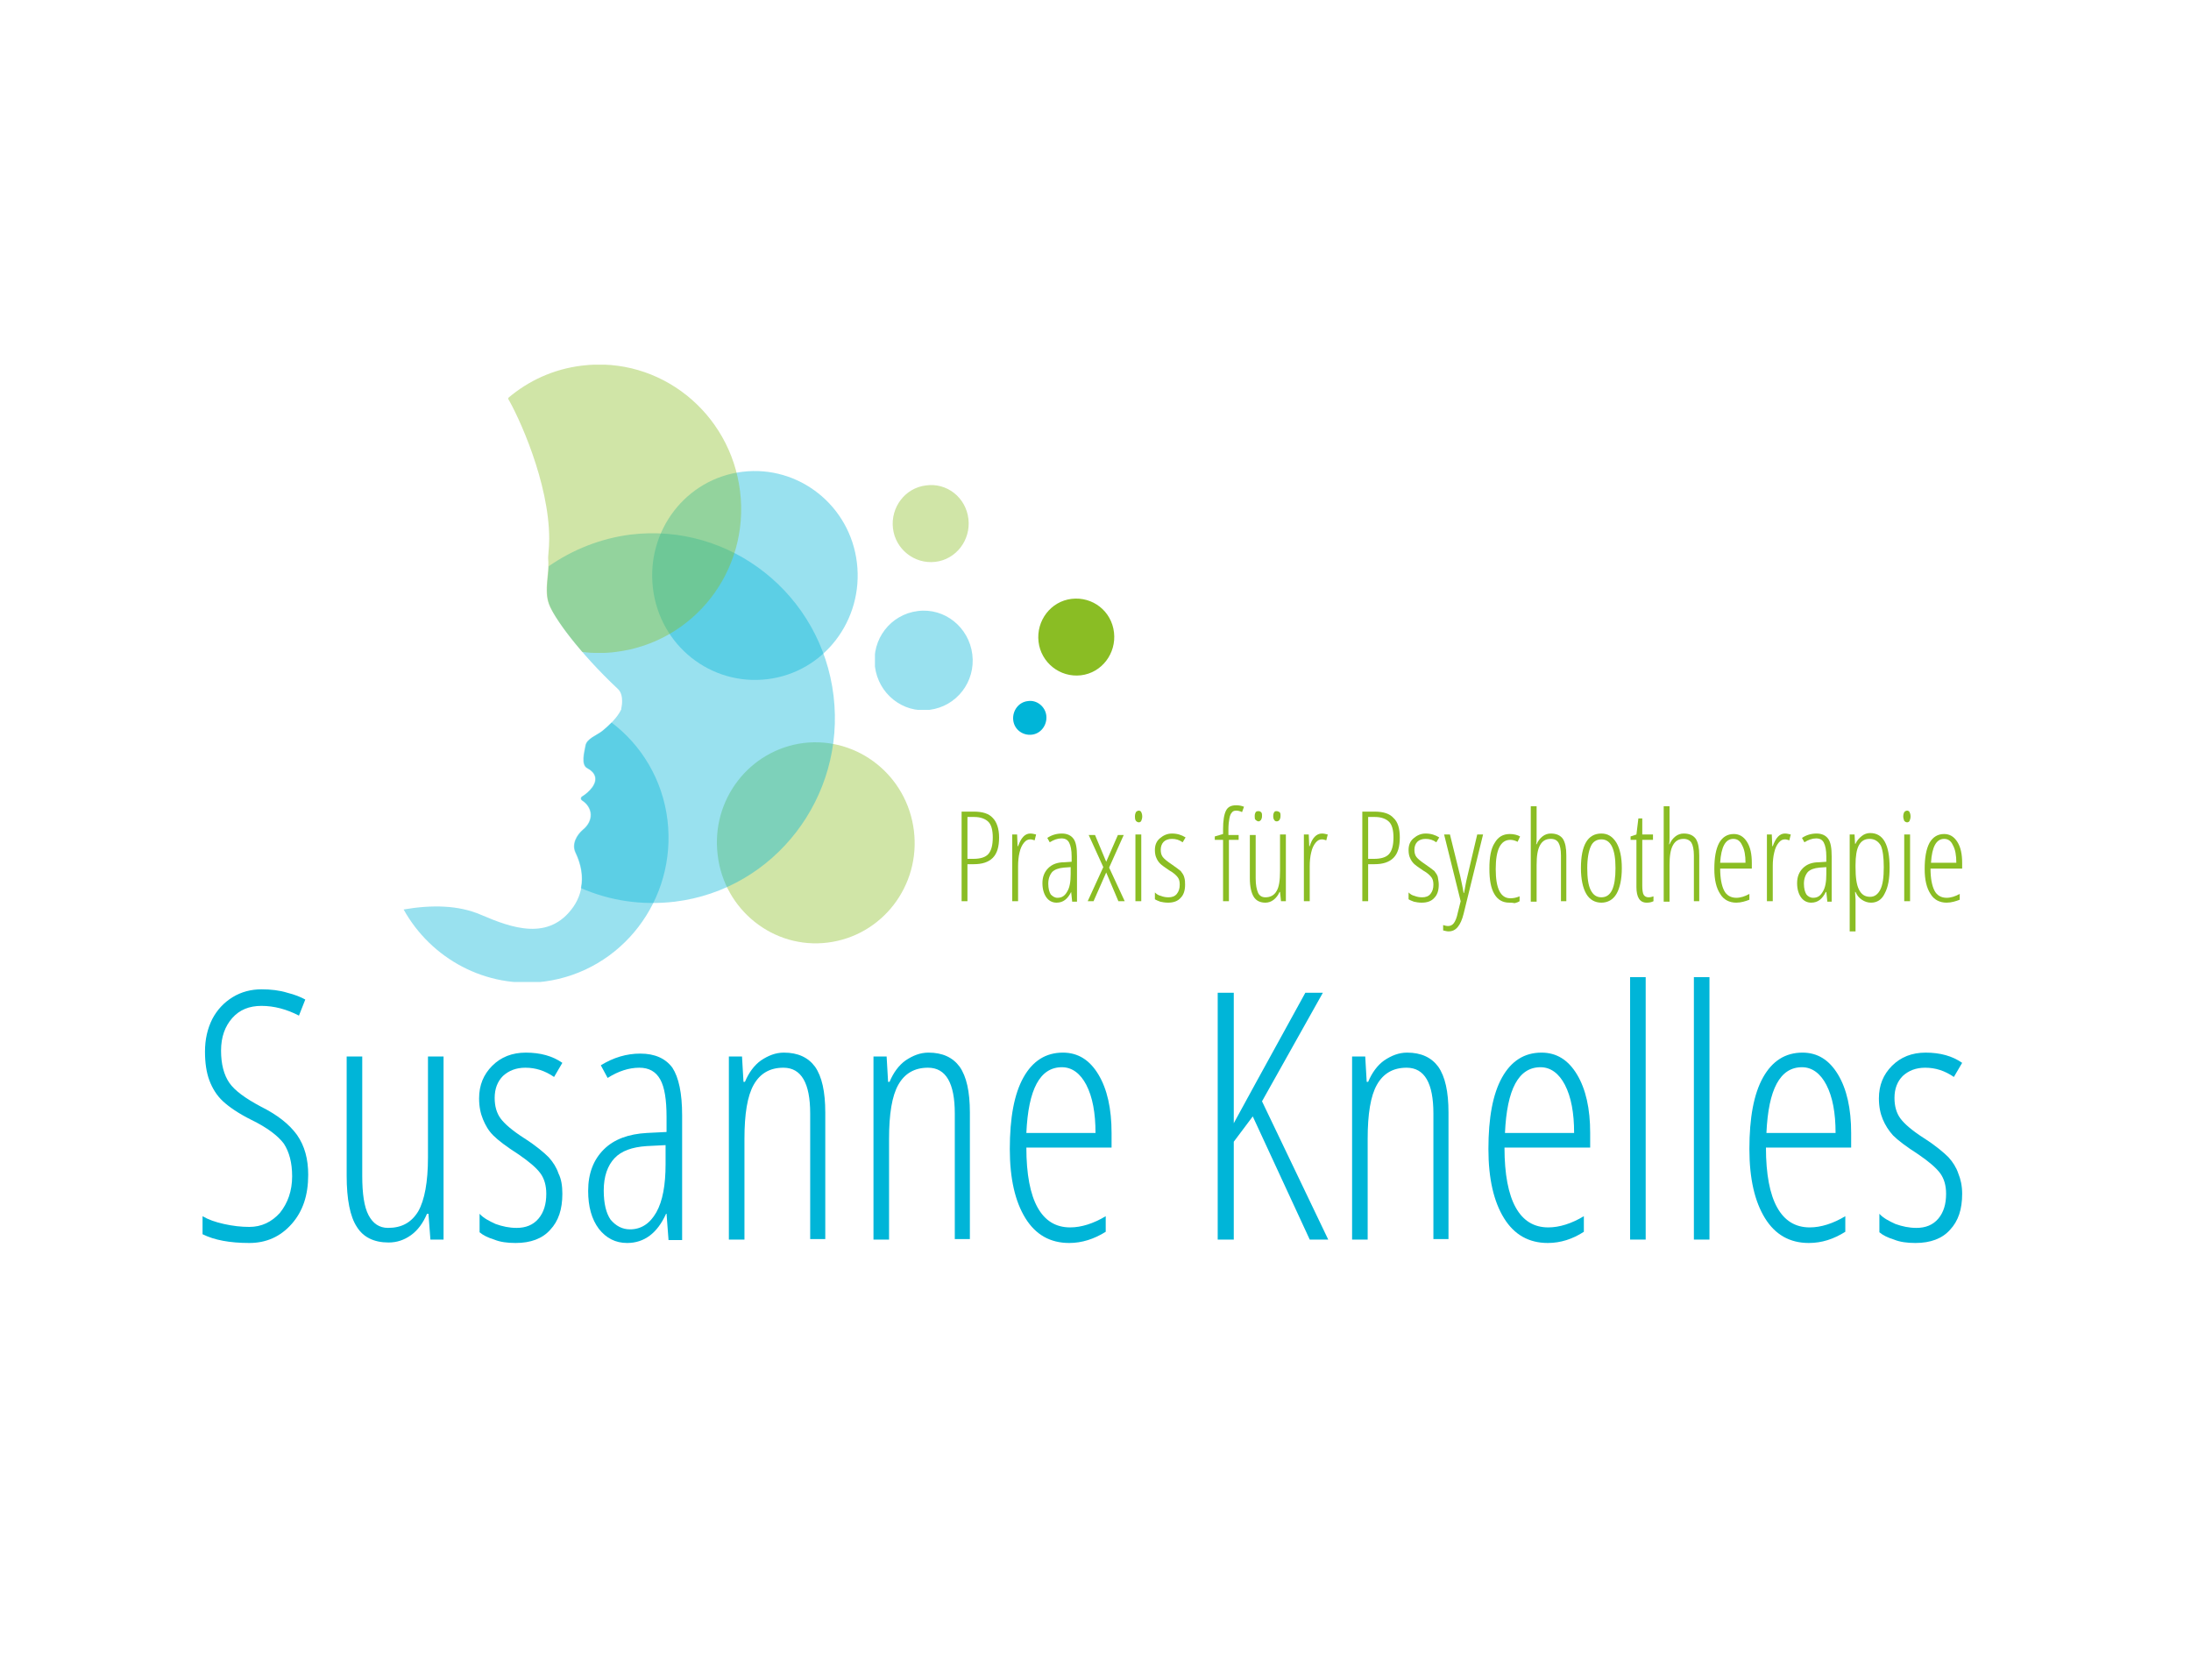 <?xml version="1.0" encoding="utf-8"?>
<!-- Generator: Adobe Illustrator 26.3.1, SVG Export Plug-In . SVG Version: 6.00 Build 0)  -->
<svg version="1.1" id="a" xmlns="http://www.w3.org/2000/svg" xmlns:xlink="http://www.w3.org/1999/xlink" x="0px" y="0px"
	 viewBox="0 0 450 345" style="enable-background:new 0 0 450 345;" xml:space="preserve">
<style type="text/css">
	.st0{clip-path:url(#SVGID_00000106124247197303868950000008153766797722934452_);}
	.st1{clip-path:url(#SVGID_00000158006491843228214530000007796980479957920940_);}
	.st2{opacity:0.4;clip-path:url(#SVGID_00000065052741223764216710000000193686562930610586_);}
	.st3{clip-path:url(#SVGID_00000166637454141780131540000007676585499081377157_);fill:#00B5D8;}
	.st4{clip-path:url(#SVGID_00000001660975344729335220000003565242482512509111_);fill:#8ABD24;}
	.st5{clip-path:url(#SVGID_00000065052741223764216710000000193686562930610586_);fill:#8ABD24;}
	.st6{clip-path:url(#SVGID_00000065052741223764216710000000193686562930610586_);fill:#00B5D8;}
	.st7{clip-path:url(#SVGID_00000009567343428798257400000017420047809054894008_);fill:#00B5D8;}
	.st8{clip-path:url(#SVGID_00000139287511237360365750000003250262078220348042_);fill:#8ABD24;}
	.st9{clip-path:url(#SVGID_00000169521874575341131030000000482038200879263135_);fill:#00B5D8;}
	.st10{clip-path:url(#SVGID_00000099638363592832540840000016114732720880590774_);fill:#00B5D8;}
	.st11{clip-path:url(#SVGID_00000143615362745325636880000014338712795473608614_);fill:#8ABD24;}
</style>
<g>
	<g>
		<defs>
			<rect id="SVGID_1_" x="-39.1" y="-24" width="547.1" height="393"/>
		</defs>
		<clipPath id="SVGID_00000079453443669699025290000006498716939345793963_">
			<use xlink:href="#SVGID_1_"  style="overflow:visible;"/>
		</clipPath>
		<g style="clip-path:url(#SVGID_00000079453443669699025290000006498716939345793963_);">
			<defs>
				<rect id="SVGID_00000155134812720141237170000008025978987500745354_" x="-39.1" y="-24" width="547.1" height="393"/>
			</defs>
			<clipPath id="SVGID_00000120547863897851348820000009196051072179181496_">
				<use xlink:href="#SVGID_00000155134812720141237170000008025978987500745354_"  style="overflow:visible;"/>
			</clipPath>
			<g style="clip-path:url(#SVGID_00000120547863897851348820000009196051072179181496_);">
				<defs>
					<rect id="SVGID_00000053541961115901792870000015875341480261607357_" x="-39.1" y="-24" width="547.1" height="393"/>
				</defs>
				<clipPath id="SVGID_00000096754488156176907620000004996715406215705009_">
					<use xlink:href="#SVGID_00000053541961115901792870000015875341480261607357_"  style="overflow:visible;"/>
				</clipPath>
				<g style="opacity:0.4;clip-path:url(#SVGID_00000096754488156176907620000004996715406215705009_);">
					<g>
						<defs>
							<rect id="SVGID_00000054251970453072051200000003137904958117622413_" x="179.7" y="125.4" width="20.1" height="20.4"/>
						</defs>
						<clipPath id="SVGID_00000047763632145365450660000017277288074050926220_">
							<use xlink:href="#SVGID_00000054251970453072051200000003137904958117622413_"  style="overflow:visible;"/>
						</clipPath>
						<path style="clip-path:url(#SVGID_00000047763632145365450660000017277288074050926220_);fill:#00B5D8;" d="M199.7,134.4
							c0.7,5.6-3.2,10.7-8.8,11.4c-5.5,0.7-10.5-3.3-11.2-8.9c-0.7-5.6,3.2-10.7,8.8-11.4C194,124.8,199,128.8,199.7,134.4"/>
					</g>
				</g>
				<g style="opacity:0.4;clip-path:url(#SVGID_00000096754488156176907620000004996715406215705009_);">
					<g>
						<defs>
							<rect id="SVGID_00000032614028063124206080000016497283473747013273_" x="183.4" y="99.6" width="15.6" height="15.8"/>
						</defs>
						<clipPath id="SVGID_00000165215650741239069080000005136937771837174664_">
							<use xlink:href="#SVGID_00000032614028063124206080000016497283473747013273_"  style="overflow:visible;"/>
						</clipPath>
						<path style="clip-path:url(#SVGID_00000165215650741239069080000005136937771837174664_);fill:#8ABD24;" d="M198.9,106.6
							c0.5,4.3-2.5,8.3-6.8,8.8c-4.3,0.5-8.2-2.6-8.7-6.9c-0.5-4.3,2.5-8.3,6.8-8.8C194.5,99.1,198.4,102.2,198.9,106.6"/>
					</g>
				</g>
				<path style="clip-path:url(#SVGID_00000096754488156176907620000004996715406215705009_);fill:#8ABD24;" d="M228.8,129.9
					c0.5,4.3-2.5,8.3-6.8,8.8c-4.3,0.5-8.2-2.6-8.7-6.9c-0.5-4.3,2.5-8.3,6.8-8.8C224.4,122.5,228.3,125.5,228.8,129.9"/>
				<path style="clip-path:url(#SVGID_00000096754488156176907620000004996715406215705009_);fill:#00B5D8;" d="M214.9,147
					c0.2,1.9-1.1,3.7-3,3.9c-1.9,0.2-3.6-1.1-3.8-3c-0.2-1.9,1.1-3.7,3-3.9C212.9,143.7,214.7,145.1,214.9,147"/>
				<path style="clip-path:url(#SVGID_00000096754488156176907620000004996715406215705009_);fill:#00B5D8;" d="M63.3,241.3
					c0,4.2-1.1,7.5-3.4,10.1c-2.3,2.6-5.2,3.9-8.7,3.9c-4,0-7.2-0.6-9.6-1.8v-3.7c1.2,0.7,2.6,1.2,4.4,1.6c1.8,0.4,3.5,0.6,5.2,0.6
					c2.5,0,4.6-1,6.3-2.9c1.6-2,2.5-4.5,2.5-7.5c0-2.8-0.6-5-1.7-6.7c-1.2-1.6-3.4-3.3-6.7-4.9c-2.6-1.3-4.5-2.6-5.8-3.8
					c-1.3-1.2-2.2-2.7-2.8-4.3c-0.6-1.6-0.9-3.6-0.9-5.9c0-2.5,0.5-4.7,1.5-6.7c1-1.9,2.4-3.4,4.2-4.5c1.8-1.1,3.8-1.6,5.9-1.6
					c1.9,0,3.7,0.2,5.3,0.7c1.6,0.4,2.8,0.9,3.7,1.4l-1.3,3.3c-2.5-1.3-5.1-2-7.7-2c-2.5,0-4.5,0.8-6,2.5c-1.5,1.7-2.3,3.9-2.3,6.7
					c0,2.8,0.6,5,1.7,6.6c1.1,1.6,3.3,3.2,6.5,4.9c3.4,1.7,5.8,3.6,7.4,5.8C62.6,235.4,63.3,238.1,63.3,241.3"/>
				<path style="clip-path:url(#SVGID_00000096754488156176907620000004996715406215705009_);fill:#00B5D8;" d="M74.4,217v24.5
					c0,3.7,0.4,6.4,1.3,8.1c0.9,1.7,2.2,2.6,4,2.6c2.8,0,4.8-1.1,6.2-3.4c1.3-2.3,2-6,2-11.1V217h3.2v37.6h-2.7l-0.4-5.3h-0.3
					c-0.8,1.9-1.9,3.4-3.3,4.4c-1.4,1-2.9,1.5-4.6,1.5c-3,0-5.2-1.1-6.5-3.2c-1.4-2.1-2.1-5.7-2.1-10.5V217H74.4z"/>
				<path style="clip-path:url(#SVGID_00000096754488156176907620000004996715406215705009_);fill:#00B5D8;" d="M115.5,245.2
					c0,3.2-0.8,5.6-2.5,7.4c-1.6,1.8-4,2.7-7.1,2.7c-1.7,0-3.2-0.2-4.4-0.7c-1.3-0.4-2.3-0.9-3-1.5v-3.8c0.8,0.9,2,1.5,3.3,2.1
					c1.4,0.5,2.8,0.8,4.3,0.8c1.9,0,3.4-0.6,4.5-1.9c1.1-1.3,1.6-3,1.6-5.1c0-1.7-0.4-3.1-1.2-4.2c-0.8-1.1-2.3-2.4-4.5-3.9
					c-2.5-1.6-4.2-2.9-5.2-3.9s-1.6-2.1-2.1-3.3c-0.5-1.2-0.8-2.6-0.8-4.3c0-2.7,0.9-4.9,2.7-6.7c1.8-1.8,4.1-2.7,6.9-2.7
					c3,0,5.5,0.7,7.5,2.1l-1.7,2.9c-1.9-1.3-3.8-1.9-5.9-1.9c-1.9,0-3.4,0.6-4.6,1.7c-1.1,1.1-1.7,2.6-1.7,4.5
					c0,1.7,0.4,3.1,1.2,4.2c0.8,1.1,2.4,2.5,4.9,4.1c2.5,1.6,4.1,3,5,3.9c0.9,1,1.6,2.1,2,3.3C115.3,242.2,115.5,243.6,115.5,245.2"
					/>
				<path style="clip-path:url(#SVGID_00000096754488156176907620000004996715406215705009_);fill:#00B5D8;" d="M137.3,254.6
					l-0.4-5.3h-0.1c-1.8,4-4.5,6-8,6c-2.4,0-4.3-1-5.8-2.9c-1.5-2-2.2-4.6-2.2-7.8c0-3.6,1.1-6.4,3.2-8.5c2.1-2.1,5.1-3.2,8.9-3.4
					l4-0.2v-3.1c0-3.5-0.4-6.1-1.3-7.7c-0.9-1.6-2.3-2.4-4.3-2.4c-2.1,0-4.3,0.7-6.5,2.1l-1.4-2.6c2.6-1.6,5.3-2.4,8.1-2.4
					c3,0,5.2,1,6.6,2.9c1.3,2,2,5.2,2,9.8v25.6H137.3z M129.4,252.5c2.3,0,4.1-1.2,5.4-3.5c1.3-2.3,1.9-5.6,1.9-9.9v-3.9l-3.9,0.2
					c-3,0.2-5.2,1-6.6,2.5c-1.4,1.5-2.2,3.7-2.2,6.6c0,2.7,0.5,4.7,1.4,6C126.5,251.8,127.8,252.5,129.4,252.5"/>
				<path style="clip-path:url(#SVGID_00000096754488156176907620000004996715406215705009_);fill:#00B5D8;" d="M166.4,254.6v-25.9
					c0-6.2-1.8-9.4-5.5-9.4c-2.8,0-4.8,1.2-6.1,3.5c-1.3,2.3-1.9,6-1.9,11.1v20.7h-3.2V217h2.7l0.3,5.2h0.3c0.8-1.9,1.9-3.4,3.3-4.4
					c1.5-1,3-1.6,4.7-1.6c2.9,0,5,1,6.4,2.9c1.4,2,2.1,5.1,2.1,9.4v26H166.4z"/>
				<path style="clip-path:url(#SVGID_00000096754488156176907620000004996715406215705009_);fill:#00B5D8;" d="M196.1,254.6v-25.9
					c0-6.2-1.8-9.4-5.5-9.4c-2.8,0-4.8,1.2-6.1,3.5c-1.3,2.3-1.9,6-1.9,11.1v20.7h-3.2V217h2.7l0.3,5.2h0.3c0.8-1.9,1.9-3.4,3.3-4.4
					c1.5-1,3-1.6,4.7-1.6c2.9,0,5,1,6.4,2.9c1.4,2,2.1,5.1,2.1,9.4v26H196.1z"/>
				<path style="clip-path:url(#SVGID_00000096754488156176907620000004996715406215705009_);fill:#00B5D8;" d="M219.6,255.3
					c-3.9,0-6.9-1.7-9-5.1c-2.1-3.4-3.2-8.1-3.2-14.2c0-6.4,0.9-11.3,2.8-14.7c1.9-3.4,4.6-5.1,8.1-5.1c3.1,0,5.5,1.5,7.3,4.5
					c1.8,3,2.7,7,2.7,12v3h-17.5c0,5.5,0.8,9.6,2.3,12.3c1.5,2.7,3.7,4.1,6.7,4.1c2.3,0,4.8-0.8,7.3-2.3v3.2
					C224.7,254.5,222.2,255.3,219.6,255.3 M218.1,219.2c-4.5,0-6.9,4.5-7.3,13.5H225c0-4.1-0.6-7.4-1.9-9.9
					C221.9,220.5,220.2,219.2,218.1,219.2"/>
				<path style="clip-path:url(#SVGID_00000096754488156176907620000004996715406215705009_);fill:#00B5D8;" d="M272.8,254.6H269
					l-11.7-25.3l-3.9,5.2v20.1h-3.3v-50.7h3.3v26.8c1.2-2.2,6.1-11.2,14.7-26.8h3.6l-12.5,22.3L272.8,254.6z"/>
				<path style="clip-path:url(#SVGID_00000096754488156176907620000004996715406215705009_);fill:#00B5D8;" d="M294.4,254.6v-25.9
					c0-6.2-1.8-9.4-5.5-9.4c-2.8,0-4.8,1.2-6.1,3.5c-1.3,2.3-1.9,6-1.9,11.1v20.7h-3.2V217h2.7l0.3,5.2h0.3c0.8-1.9,1.9-3.4,3.3-4.4
					c1.5-1,3-1.6,4.7-1.6c2.9,0,5,1,6.4,2.9c1.4,2,2.1,5.1,2.1,9.4v26H294.4z"/>
				<path style="clip-path:url(#SVGID_00000096754488156176907620000004996715406215705009_);fill:#00B5D8;" d="M317.9,255.3
					c-3.9,0-6.9-1.7-9-5.1c-2.1-3.4-3.2-8.1-3.2-14.2c0-6.4,0.9-11.3,2.8-14.7c1.9-3.4,4.6-5.1,8.1-5.1c3.1,0,5.5,1.5,7.3,4.5
					c1.8,3,2.7,7,2.7,12v3H309c0,5.5,0.8,9.6,2.3,12.3c1.5,2.7,3.7,4.1,6.7,4.1c2.3,0,4.8-0.8,7.3-2.3v3.2
					C323,254.5,320.5,255.3,317.9,255.3 M316.4,219.2c-4.5,0-6.9,4.5-7.3,13.5h14.2c0-4.1-0.6-7.4-1.9-9.9
					C320.2,220.5,318.5,219.2,316.4,219.2"/>
				
					<rect x="334.8" y="200.7" style="clip-path:url(#SVGID_00000096754488156176907620000004996715406215705009_);fill:#00B5D8;" width="3.2" height="53.9"/>
				
					<rect x="347.9" y="200.7" style="clip-path:url(#SVGID_00000096754488156176907620000004996715406215705009_);fill:#00B5D8;" width="3.2" height="53.9"/>
				<path style="clip-path:url(#SVGID_00000096754488156176907620000004996715406215705009_);fill:#00B5D8;" d="M371.5,255.3
					c-3.9,0-6.9-1.7-9-5.1c-2.1-3.4-3.2-8.1-3.2-14.2c0-6.4,0.9-11.3,2.8-14.7c1.9-3.4,4.6-5.1,8.1-5.1c3.1,0,5.5,1.5,7.3,4.5
					c1.8,3,2.7,7,2.7,12v3h-17.5c0,5.5,0.8,9.6,2.3,12.3c1.5,2.7,3.7,4.1,6.7,4.1c2.3,0,4.8-0.8,7.3-2.3v3.2
					C376.6,254.5,374.2,255.3,371.5,255.3 M370.1,219.2c-4.5,0-6.9,4.5-7.3,13.5H377c0-4.1-0.6-7.4-1.9-9.9
					C373.9,220.5,372.2,219.2,370.1,219.2"/>
				<path style="clip-path:url(#SVGID_00000096754488156176907620000004996715406215705009_);fill:#00B5D8;" d="M403,245.2
					c0,3.2-0.8,5.6-2.5,7.4c-1.6,1.8-4,2.7-7.1,2.7c-1.7,0-3.2-0.2-4.4-0.7c-1.3-0.4-2.3-0.9-3-1.5v-3.8c0.8,0.9,2,1.5,3.3,2.1
					c1.4,0.5,2.8,0.8,4.3,0.8c1.9,0,3.4-0.6,4.5-1.9c1.1-1.3,1.6-3,1.6-5.1c0-1.7-0.4-3.1-1.2-4.2c-0.8-1.1-2.3-2.4-4.5-3.9
					c-2.5-1.6-4.2-2.9-5.2-3.9c-0.9-1-1.6-2.1-2.1-3.3c-0.5-1.2-0.8-2.6-0.8-4.3c0-2.7,0.9-4.9,2.7-6.7c1.8-1.8,4.1-2.7,6.9-2.7
					c3,0,5.5,0.7,7.5,2.1l-1.7,2.9c-1.9-1.3-3.8-1.9-5.9-1.9c-1.9,0-3.4,0.6-4.6,1.7c-1.1,1.1-1.7,2.6-1.7,4.5
					c0,1.7,0.4,3.1,1.2,4.2c0.8,1.1,2.4,2.5,4.9,4.1c2.5,1.6,4.1,3,5,3.9c0.9,1,1.6,2.1,2,3.3C402.7,242.2,403,243.6,403,245.2"/>
				<g style="opacity:0.4;clip-path:url(#SVGID_00000096754488156176907620000004996715406215705009_);">
					<g>
						<defs>
							<rect id="SVGID_00000129903704782653553970000003409950070418378164_" x="133.9" y="96.7" width="42.2" height="42.9"/>
						</defs>
						<clipPath id="SVGID_00000148643957853688911790000017977759602846531485_">
							<use xlink:href="#SVGID_00000129903704782653553970000003409950070418378164_"  style="overflow:visible;"/>
						</clipPath>
						<path style="clip-path:url(#SVGID_00000148643957853688911790000017977759602846531485_);fill:#00B5D8;" d="M176,115.6
							c1.4,11.8-6.8,22.5-18.4,23.9c-11.6,1.4-22.1-6.9-23.5-18.7c-1.4-11.8,6.8-22.5,18.4-23.9C164,95.5,174.6,103.8,176,115.6"/>
					</g>
				</g>
				<g style="opacity:0.4;clip-path:url(#SVGID_00000096754488156176907620000004996715406215705009_);">
					<g>
						<defs>
							<rect id="SVGID_00000055704814105016332940000006324302018937424260_" x="147.2" y="152.5" width="40.6" height="41.3"/>
						</defs>
						<clipPath id="SVGID_00000096770953845657027280000002150546699909709705_">
							<use xlink:href="#SVGID_00000055704814105016332940000006324302018937424260_"  style="overflow:visible;"/>
						</clipPath>
						<path style="clip-path:url(#SVGID_00000096770953845657027280000002150546699909709705_);fill:#8ABD24;" d="M187.7,170.6
							c1.4,11.3-6.5,21.6-17.7,23c-11.1,1.4-21.3-6.7-22.6-18c-1.4-11.3,6.5-21.6,17.7-23C176.2,151.3,186.3,159.3,187.7,170.6"/>
					</g>
				</g>
				<g style="opacity:0.4;clip-path:url(#SVGID_00000096754488156176907620000004996715406215705009_);">
					<g>
						<defs>
							<rect id="SVGID_00000091735387905833015480000007598166495770672565_" x="82.8" y="148.4" width="54.5" height="53.3"/>
						</defs>
						<clipPath id="SVGID_00000168823514773755772130000012431090902855862175_">
							<use xlink:href="#SVGID_00000091735387905833015480000007598166495770672565_"  style="overflow:visible;"/>
						</clipPath>
						<path style="clip-path:url(#SVGID_00000168823514773755772130000012431090902855862175_);fill:#00B5D8;" d="M137.1,168.5
							c-1-8.4-5.4-15.5-11.5-20.1c-0.6,0.6-1.2,1.2-1.8,1.7c-1.1,0.9-3.3,1.6-3.5,3.1c-0.2,1.2-1,3.9,0.4,4.6c2.2,1.2,1.8,2.8,1,3.9
							c-0.6,0.8-1.3,1.4-2.1,1.9c-0.3,0.2-0.3,0.6,0,0.8c0,0,0,0,0,0c2.3,1.5,2.4,4.2,0.2,6c-1.3,1.1-2.4,3-1.5,4.8
							c1.7,3.6,1.8,7.6-0.5,11c-5,7.2-12.7,4.4-19,1.7c-4.6-2-10.1-2.1-15.9-1.1c5.6,10.1,16.9,16.3,28.9,14.8
							C127.7,199.5,139,184.8,137.1,168.5"/>
					</g>
				</g>
				<g style="opacity:0.4;clip-path:url(#SVGID_00000096754488156176907620000004996715406215705009_);">
					<g>
						<defs>
							<rect id="SVGID_00000009548628801696689570000014066971508847920297_" x="112.4" y="109.5" width="59" height="76"/>
						</defs>
						<clipPath id="SVGID_00000038400292981727053500000018305080141648336038_">
							<use xlink:href="#SVGID_00000009548628801696689570000014066971508847920297_"  style="overflow:visible;"/>
						</clipPath>
						<path style="clip-path:url(#SVGID_00000038400292981727053500000018305080141648336038_);fill:#00B5D8;" d="M171.2,142.9
							c-2.5-20.8-21.2-35.6-41.7-33.1c-6.2,0.8-11.9,3.1-16.8,6.5c-0.1,2.6-0.8,5.3,0.1,7.8c0.9,2.6,6,9.8,14.1,17.4
							c1.4,1.3,0.7,4,0.7,4c0,0.1,0,0.1,0,0.2c-0.8,1.7-2.5,3.3-3.9,4.4c-1.1,0.9-3.3,1.6-3.5,3.1c-0.2,1.2-1,3.9,0.4,4.6
							c2.2,1.2,1.8,2.8,1,3.9c-0.6,0.8-1.3,1.4-2.1,1.9c-0.3,0.2-0.3,0.6,0,0.8c0,0,0,0,0,0c2.3,1.5,2.4,4.2,0.2,6
							c-1.3,1.1-2.4,3-1.5,4.8c1.1,2.3,1.6,4.8,1.1,7.2c5.9,2.6,12.5,3.6,19.3,2.8C159.1,182.7,173.7,163.7,171.2,142.9"/>
					</g>
				</g>
				<g style="opacity:0.4;clip-path:url(#SVGID_00000096754488156176907620000004996715406215705009_);">
					<g>
						<defs>
							<rect id="SVGID_00000147936377291959469620000006160868072751189673_" x="104.4" y="74.9" width="47.9" height="59.2"/>
						</defs>
						<clipPath id="SVGID_00000163774321980027639520000018263235645372930720_">
							<use xlink:href="#SVGID_00000147936377291959469620000006160868072751189673_"  style="overflow:visible;"/>
						</clipPath>
						<path style="clip-path:url(#SVGID_00000163774321980027639520000018263235645372930720_);fill:#8ABD24;" d="M152,100.9
							c-2-16.2-16.5-27.8-32.5-25.8c-5.8,0.7-11,3.1-15.2,6.7c2.1,3.5,8.5,17.2,8.5,28.9c0,2.1-0.3,3.6-0.2,4.3
							c0.2,2.9-0.9,6.2,0.1,9c0.6,1.7,3,5.4,6.9,9.9c2.3,0.3,4.6,0.3,6.9,0C142.6,131.9,154,117.2,152,100.9"/>
					</g>
				</g>
				<path style="clip-path:url(#SVGID_00000096754488156176907620000004996715406215705009_);fill:#8ABD24;" d="M205.2,172
					c0,1.9-0.4,3.3-1.3,4.2c-0.9,0.9-2.2,1.3-3.9,1.3h-1.3v7.6h-1.2v-18.4h2.5c1.8,0,3.1,0.4,3.9,1.3
					C204.7,168.8,205.2,170.2,205.2,172 M198.7,176.4h1.2c1.4,0,2.5-0.3,3.1-1c0.6-0.7,0.9-1.8,0.9-3.4c0-1.5-0.3-2.6-0.9-3.2
					c-0.6-0.6-1.6-1-2.9-1h-1.4V176.4z"/>
				<path style="clip-path:url(#SVGID_00000096754488156176907620000004996715406215705009_);fill:#8ABD24;" d="M211.6,171.2
					c0.4,0,0.8,0.1,1.2,0.2l-0.3,1.2c-0.3-0.1-0.6-0.2-0.9-0.2c-0.5,0-0.9,0.2-1.3,0.7c-0.4,0.5-0.7,1.1-0.9,2
					c-0.2,0.8-0.3,1.8-0.3,2.8v7.2h-1.2v-13.7h1l0.1,2.4h0.1C209.7,172.1,210.5,171.2,211.6,171.2"/>
				<path style="clip-path:url(#SVGID_00000096754488156176907620000004996715406215705009_);fill:#8ABD24;" d="M220.2,185.1
					l-0.2-1.9H220c-0.7,1.4-1.6,2.2-3,2.2c-0.9,0-1.6-0.4-2.1-1.1c-0.5-0.7-0.8-1.7-0.8-2.9c0-1.3,0.4-2.3,1.2-3.1
					c0.8-0.8,1.9-1.2,3.3-1.2l1.5-0.1v-1.1c0-1.3-0.2-2.2-0.5-2.8c-0.3-0.6-0.8-0.9-1.6-0.9c-0.8,0-1.6,0.3-2.4,0.8l-0.5-0.9
					c0.9-0.6,1.9-0.9,3-0.9c1.1,0,1.9,0.4,2.4,1.1c0.5,0.7,0.7,1.9,0.7,3.6v9.3H220.2z M217.2,184.4c0.9,0,1.5-0.4,2-1.3
					c0.5-0.8,0.7-2,0.7-3.6v-1.4l-1.4,0.1c-1.1,0.1-1.9,0.4-2.4,0.9c-0.5,0.6-0.8,1.4-0.8,2.4c0,1,0.2,1.7,0.5,2.2
					C216.2,184.1,216.6,184.4,217.2,184.4"/>
				<polygon style="clip-path:url(#SVGID_00000096754488156176907620000004996715406215705009_);fill:#8ABD24;" points="
					226.6,178.1 223.6,171.5 224.9,171.5 227.2,177 229.6,171.5 230.8,171.5 227.8,178.2 231,185.1 229.7,185.1 227.2,179.2 
					224.6,185.1 223.4,185.1 				"/>
				<path style="clip-path:url(#SVGID_00000096754488156176907620000004996715406215705009_);fill:#8ABD24;" d="M233.1,167.7
					c0-0.4,0.1-0.7,0.2-0.9c0.2-0.2,0.4-0.3,0.6-0.3c0.2,0,0.4,0.1,0.5,0.3c0.1,0.2,0.2,0.5,0.2,0.9c0,0.4-0.1,0.6-0.2,0.9
					c-0.1,0.2-0.3,0.3-0.5,0.3c-0.2,0-0.4-0.1-0.6-0.3C233.1,168.3,233.1,168,233.1,167.7 M234.4,185.1h-1.2v-13.7h1.2V185.1z"/>
				<path style="clip-path:url(#SVGID_00000096754488156176907620000004996715406215705009_);fill:#8ABD24;" d="M243.4,181.7
					c0,1.2-0.3,2.1-0.9,2.7c-0.6,0.7-1.5,1-2.6,1c-0.6,0-1.2-0.1-1.6-0.2c-0.5-0.2-0.8-0.3-1.1-0.5v-1.4c0.3,0.3,0.7,0.6,1.2,0.7
					c0.5,0.2,1,0.3,1.6,0.3c0.7,0,1.3-0.2,1.7-0.7c0.4-0.5,0.6-1.1,0.6-1.9c0-0.6-0.1-1.1-0.4-1.5c-0.3-0.4-0.8-0.9-1.7-1.4
					c-0.9-0.6-1.6-1.1-1.9-1.4s-0.6-0.7-0.8-1.2c-0.2-0.4-0.3-1-0.3-1.6c0-1,0.3-1.8,1-2.4c0.7-0.6,1.5-1,2.5-1c1.1,0,2,0.3,2.8,0.8
					l-0.6,1c-0.7-0.5-1.4-0.7-2.2-0.7c-0.7,0-1.3,0.2-1.7,0.6s-0.6,1-0.6,1.6c0,0.6,0.1,1.1,0.4,1.5c0.3,0.4,0.9,0.9,1.8,1.5
					c0.9,0.6,1.5,1.1,1.9,1.4c0.3,0.4,0.6,0.8,0.7,1.2C243.4,180.7,243.4,181.2,243.4,181.7"/>
				<path style="clip-path:url(#SVGID_00000096754488156176907620000004996715406215705009_);fill:#8ABD24;" d="M254.5,172.5h-2.1
					v12.6h-1.2v-12.6h-1.7v-0.7l1.7-0.5v-1c0-1.7,0.2-3,0.6-3.8c0.4-0.8,1.1-1.1,2.1-1.1c0.6,0,1.1,0.1,1.6,0.3l-0.4,1.1
					c-0.4-0.2-0.8-0.3-1.2-0.3c-0.4,0-0.7,0.1-0.9,0.4c-0.2,0.2-0.4,0.6-0.5,1.2c-0.1,0.5-0.2,1.3-0.2,2.3v1.1h2.1V172.5z"/>
				<path style="clip-path:url(#SVGID_00000096754488156176907620000004996715406215705009_);fill:#8ABD24;" d="M257.9,171.5v8.9
					c0,1.4,0.2,2.3,0.5,3c0.3,0.6,0.8,0.9,1.5,0.9c1,0,1.8-0.4,2.3-1.3c0.5-0.8,0.7-2.2,0.7-4.1v-7.5h1.2v13.7h-1l-0.2-1.9h-0.1
					c-0.3,0.7-0.7,1.2-1.2,1.6c-0.5,0.4-1.1,0.6-1.7,0.6c-1.1,0-1.9-0.4-2.4-1.2c-0.5-0.8-0.8-2.1-0.8-3.8v-8.9H257.9z M257.7,167.6
					c0-0.4,0.1-0.6,0.2-0.8c0.2-0.2,0.4-0.2,0.6-0.2c0.2,0,0.4,0.1,0.5,0.2c0.2,0.2,0.2,0.4,0.2,0.8c0,0.4-0.1,0.6-0.2,0.8
					c-0.2,0.2-0.3,0.3-0.5,0.3c-0.2,0-0.4-0.1-0.6-0.3C257.7,168.3,257.7,168,257.7,167.6 M261.5,167.6c0-0.4,0.1-0.6,0.2-0.8
					c0.2-0.2,0.3-0.2,0.5-0.2c0.2,0,0.4,0.1,0.6,0.2c0.2,0.2,0.2,0.4,0.2,0.8c0,0.4-0.1,0.6-0.2,0.8c-0.2,0.2-0.3,0.3-0.6,0.3
					c-0.2,0-0.4-0.1-0.5-0.3C261.6,168.3,261.5,168,261.5,167.6"/>
				<path style="clip-path:url(#SVGID_00000096754488156176907620000004996715406215705009_);fill:#8ABD24;" d="M271.5,171.2
					c0.4,0,0.8,0.1,1.2,0.2l-0.3,1.2c-0.3-0.1-0.6-0.2-0.9-0.2c-0.5,0-0.9,0.2-1.3,0.7c-0.4,0.5-0.7,1.1-0.9,2
					c-0.2,0.8-0.3,1.8-0.3,2.8v7.2h-1.2v-13.7h1l0.1,2.4h0.1C269.5,172.1,270.4,171.2,271.5,171.2"/>
				<path style="clip-path:url(#SVGID_00000096754488156176907620000004996715406215705009_);fill:#8ABD24;" d="M287.5,172
					c0,1.9-0.4,3.3-1.3,4.2c-0.9,0.9-2.2,1.3-3.9,1.3H281v7.6h-1.2v-18.4h2.5c1.8,0,3.1,0.4,3.9,1.3
					C287.1,168.8,287.5,170.2,287.5,172 M281,176.4h1.2c1.4,0,2.5-0.3,3.1-1c0.6-0.7,0.9-1.8,0.9-3.4c0-1.5-0.3-2.6-0.9-3.2
					c-0.6-0.6-1.6-1-2.9-1H281V176.4z"/>
				<path style="clip-path:url(#SVGID_00000096754488156176907620000004996715406215705009_);fill:#8ABD24;" d="M295.5,181.7
					c0,1.2-0.3,2.1-0.9,2.7c-0.6,0.7-1.5,1-2.6,1c-0.6,0-1.2-0.1-1.6-0.2c-0.5-0.2-0.8-0.3-1.1-0.5v-1.4c0.3,0.3,0.7,0.6,1.2,0.7
					c0.5,0.2,1,0.3,1.6,0.3c0.7,0,1.3-0.2,1.7-0.7c0.4-0.5,0.6-1.1,0.6-1.9c0-0.6-0.1-1.1-0.4-1.5c-0.3-0.4-0.8-0.9-1.7-1.4
					c-0.9-0.6-1.6-1.1-1.9-1.4s-0.6-0.7-0.8-1.2c-0.2-0.4-0.3-1-0.3-1.6c0-1,0.3-1.8,1-2.4c0.7-0.6,1.5-1,2.5-1c1.1,0,2,0.3,2.8,0.8
					l-0.6,1c-0.7-0.5-1.4-0.7-2.2-0.7c-0.7,0-1.3,0.2-1.7,0.6c-0.4,0.4-0.6,1-0.6,1.6c0,0.6,0.1,1.1,0.4,1.5
					c0.3,0.4,0.9,0.9,1.8,1.5c0.9,0.6,1.5,1.1,1.9,1.4c0.3,0.4,0.6,0.8,0.7,1.2C295.4,180.7,295.5,181.2,295.5,181.7"/>
				<path style="clip-path:url(#SVGID_00000096754488156176907620000004996715406215705009_);fill:#8ABD24;" d="M300,185.1
					l-3.4-13.7h1.2l2.1,8.5c0.2,1,0.5,2.2,0.7,3.5h0.1c0.2-1.1,0.4-2.3,0.7-3.5l2-8.5h1.2l-4,16.3c-0.3,1.2-0.7,2.1-1.2,2.7
					c-0.5,0.6-1.1,0.9-1.9,0.9c-0.3,0-0.7-0.1-1.1-0.2v-1.1c0.3,0.1,0.7,0.2,1,0.2c0.5,0,0.9-0.2,1.2-0.6c0.3-0.4,0.6-1.1,0.8-2.1
					L300,185.1z"/>
				<path style="clip-path:url(#SVGID_00000096754488156176907620000004996715406215705009_);fill:#8ABD24;" d="M310,185.4
					c-1.4,0-2.4-0.6-3.1-1.8c-0.7-1.2-1-2.9-1-5.2c0-2.3,0.3-4.1,1.1-5.3c0.7-1.2,1.7-1.8,3.1-1.8c0.8,0,1.6,0.2,2.1,0.5l-0.5,1.1
					c-0.6-0.3-1.1-0.4-1.5-0.4c-2,0-3,2-3,6c0,4,1,6,3,6c0.6,0,1.2-0.1,1.9-0.4v1c-0.3,0.2-0.6,0.3-1,0.4
					C310.6,185.4,310.3,185.4,310,185.4"/>
				<path style="clip-path:url(#SVGID_00000096754488156176907620000004996715406215705009_);fill:#8ABD24;" d="M320.6,185.1v-9.4
					c0-1.2-0.2-2.1-0.5-2.6c-0.3-0.5-0.8-0.8-1.6-0.8c-1,0-1.7,0.4-2.2,1.3c-0.5,0.9-0.7,2.2-0.7,4.1v7.5h-1.2v-19.6h1.2v6.4
					c0,0.6,0,1.1-0.1,1.4h0.1c0.3-0.7,0.7-1.2,1.2-1.6c0.5-0.4,1.1-0.6,1.7-0.6c1.2,0,2,0.4,2.5,1.1c0.5,0.8,0.7,1.9,0.7,3.4v9.4
					H320.6z"/>
				<path style="clip-path:url(#SVGID_00000096754488156176907620000004996715406215705009_);fill:#8ABD24;" d="M333.1,178.3
					c0,2.3-0.4,4.1-1.1,5.3c-0.7,1.2-1.8,1.8-3.1,1.8c-1.3,0-2.4-0.6-3.1-1.8c-0.7-1.2-1.1-3-1.1-5.3c0-4.7,1.4-7.1,4.2-7.1
					c1.3,0,2.3,0.6,3.1,1.9C332.7,174.3,333.1,176,333.1,178.3 M326,178.3c0,2,0.2,3.5,0.7,4.5c0.5,1,1.2,1.5,2.2,1.5
					c2,0,2.9-2,2.9-6c0-4-1-5.9-2.9-5.9c-1,0-1.8,0.5-2.2,1.5C326.3,174.8,326,176.3,326,178.3"/>
				<path style="clip-path:url(#SVGID_00000096754488156176907620000004996715406215705009_);fill:#8ABD24;" d="M338.6,184.3
					c0.4,0,0.7-0.1,1-0.2v1c-0.4,0.2-0.8,0.3-1.4,0.3c-1.4,0-2.1-1.1-2.1-3.2v-9.7h-1.2v-0.7l1.2-0.4l0.4-3.3h0.8v3.3h2.2v1.1h-2.2
					v9.4c0,0.9,0.1,1.6,0.3,1.9C337.8,184.1,338.1,184.3,338.6,184.3"/>
				<path style="clip-path:url(#SVGID_00000096754488156176907620000004996715406215705009_);fill:#8ABD24;" d="M347.9,185.1v-9.4
					c0-1.2-0.2-2.1-0.5-2.6c-0.3-0.5-0.9-0.8-1.6-0.8c-1,0-1.7,0.4-2.2,1.3c-0.5,0.9-0.7,2.2-0.7,4.1v7.5h-1.2v-19.6h1.2v6.4
					c0,0.6,0,1.1-0.1,1.4h0.1c0.3-0.7,0.7-1.2,1.2-1.6c0.5-0.4,1.1-0.6,1.7-0.6c1.2,0,2,0.4,2.5,1.1c0.5,0.8,0.7,1.9,0.7,3.4v9.4
					H347.9z"/>
				<path style="clip-path:url(#SVGID_00000096754488156176907620000004996715406215705009_);fill:#8ABD24;" d="M356.6,185.4
					c-1.4,0-2.6-0.6-3.3-1.8c-0.8-1.2-1.2-2.9-1.2-5.1c0-2.3,0.3-4.1,1-5.4c0.7-1.2,1.7-1.8,3-1.8c1.1,0,2,0.5,2.7,1.6
					c0.7,1.1,1,2.5,1,4.4v1.1h-6.5c0,2,0.3,3.5,0.8,4.5c0.5,1,1.4,1.5,2.5,1.5c0.9,0,1.8-0.3,2.7-0.8v1.2
					C358.5,185.1,357.6,185.4,356.6,185.4 M356,172.3c-1.6,0-2.5,1.6-2.7,4.9h5.2c0-1.5-0.2-2.7-0.7-3.6
					C357.4,172.7,356.8,172.3,356,172.3"/>
				<path style="clip-path:url(#SVGID_00000096754488156176907620000004996715406215705009_);fill:#8ABD24;" d="M366.6,171.2
					c0.4,0,0.8,0.1,1.2,0.2l-0.3,1.2c-0.3-0.1-0.6-0.2-0.9-0.2c-0.5,0-0.9,0.2-1.3,0.7c-0.4,0.5-0.7,1.1-0.9,2
					c-0.2,0.8-0.3,1.8-0.3,2.8v7.2h-1.2v-13.7h1l0.1,2.4h0.1C364.7,172.1,365.5,171.2,366.6,171.2"/>
				<path style="clip-path:url(#SVGID_00000096754488156176907620000004996715406215705009_);fill:#8ABD24;" d="M375.3,185.1
					l-0.2-1.9h-0.1c-0.7,1.4-1.6,2.2-3,2.2c-0.9,0-1.6-0.4-2.1-1.1c-0.5-0.7-0.8-1.7-0.8-2.9c0-1.3,0.4-2.3,1.2-3.1
					c0.8-0.8,1.9-1.2,3.3-1.2l1.5-0.1v-1.1c0-1.3-0.2-2.2-0.5-2.8c-0.3-0.6-0.8-0.9-1.6-0.9c-0.8,0-1.6,0.3-2.4,0.8l-0.5-0.9
					c0.9-0.6,1.9-0.9,3-0.9c1.1,0,1.9,0.4,2.4,1.1c0.5,0.7,0.7,1.9,0.7,3.6v9.3H375.3z M372.4,184.4c0.9,0,1.5-0.4,2-1.3
					c0.5-0.8,0.7-2,0.7-3.6v-1.4l-1.4,0.1c-1.1,0.1-1.9,0.4-2.4,0.9c-0.5,0.6-0.8,1.4-0.8,2.4c0,1,0.2,1.7,0.5,2.2
					C371.3,184.1,371.8,184.4,372.4,184.4"/>
				<path style="clip-path:url(#SVGID_00000096754488156176907620000004996715406215705009_);fill:#8ABD24;" d="M384.3,185.4
					c-0.7,0-1.3-0.2-1.9-0.6c-0.6-0.4-1-0.9-1.3-1.6H381l0.1,1.5v6.6h-1.2v-19.9h1l0.1,1.9h0.1c0.3-0.7,0.8-1.2,1.3-1.6
					c0.5-0.4,1.1-0.6,1.7-0.6c2.7,0,4,2.4,4,7.1c0,2.3-0.3,4-1,5.3C386.5,184.8,385.5,185.4,384.3,185.4 M384,172.3
					c-1,0-1.7,0.4-2.2,1.3c-0.5,0.9-0.7,2.3-0.7,4.1v0.4c0,2.1,0.2,3.6,0.7,4.6c0.5,1,1.2,1.5,2.3,1.5c0.9,0,1.6-0.5,2.1-1.5
					c0.5-1,0.7-2.5,0.7-4.6c0-2-0.2-3.5-0.6-4.4C385.8,172.8,385,172.3,384,172.3"/>
				<path style="clip-path:url(#SVGID_00000096754488156176907620000004996715406215705009_);fill:#8ABD24;" d="M390.9,167.7
					c0-0.4,0.1-0.7,0.2-0.9c0.2-0.2,0.4-0.3,0.6-0.3c0.2,0,0.4,0.1,0.5,0.3c0.1,0.2,0.2,0.5,0.2,0.9c0,0.4-0.1,0.6-0.2,0.9
					c-0.1,0.2-0.3,0.3-0.5,0.3c-0.2,0-0.4-0.1-0.6-0.3C391,168.3,390.9,168,390.9,167.7 M392.3,185.1h-1.2v-13.7h1.2V185.1z"/>
				<path style="clip-path:url(#SVGID_00000096754488156176907620000004996715406215705009_);fill:#8ABD24;" d="M399.8,185.4
					c-1.4,0-2.6-0.6-3.3-1.8c-0.8-1.2-1.2-2.9-1.2-5.1c0-2.3,0.3-4.1,1-5.4c0.7-1.2,1.7-1.8,3-1.8c1.1,0,2,0.5,2.7,1.6
					c0.7,1.1,1,2.5,1,4.4v1.1h-6.5c0,2,0.3,3.5,0.8,4.5c0.5,1,1.4,1.5,2.5,1.5c0.9,0,1.8-0.3,2.7-0.8v1.2
					C401.7,185.1,400.8,185.4,399.8,185.4 M399.3,172.3c-1.6,0-2.5,1.6-2.7,4.9h5.2c0-1.5-0.2-2.7-0.7-3.6
					C400.7,172.7,400.1,172.3,399.3,172.3"/>
			</g>
		</g>
	</g>
</g>
</svg>
